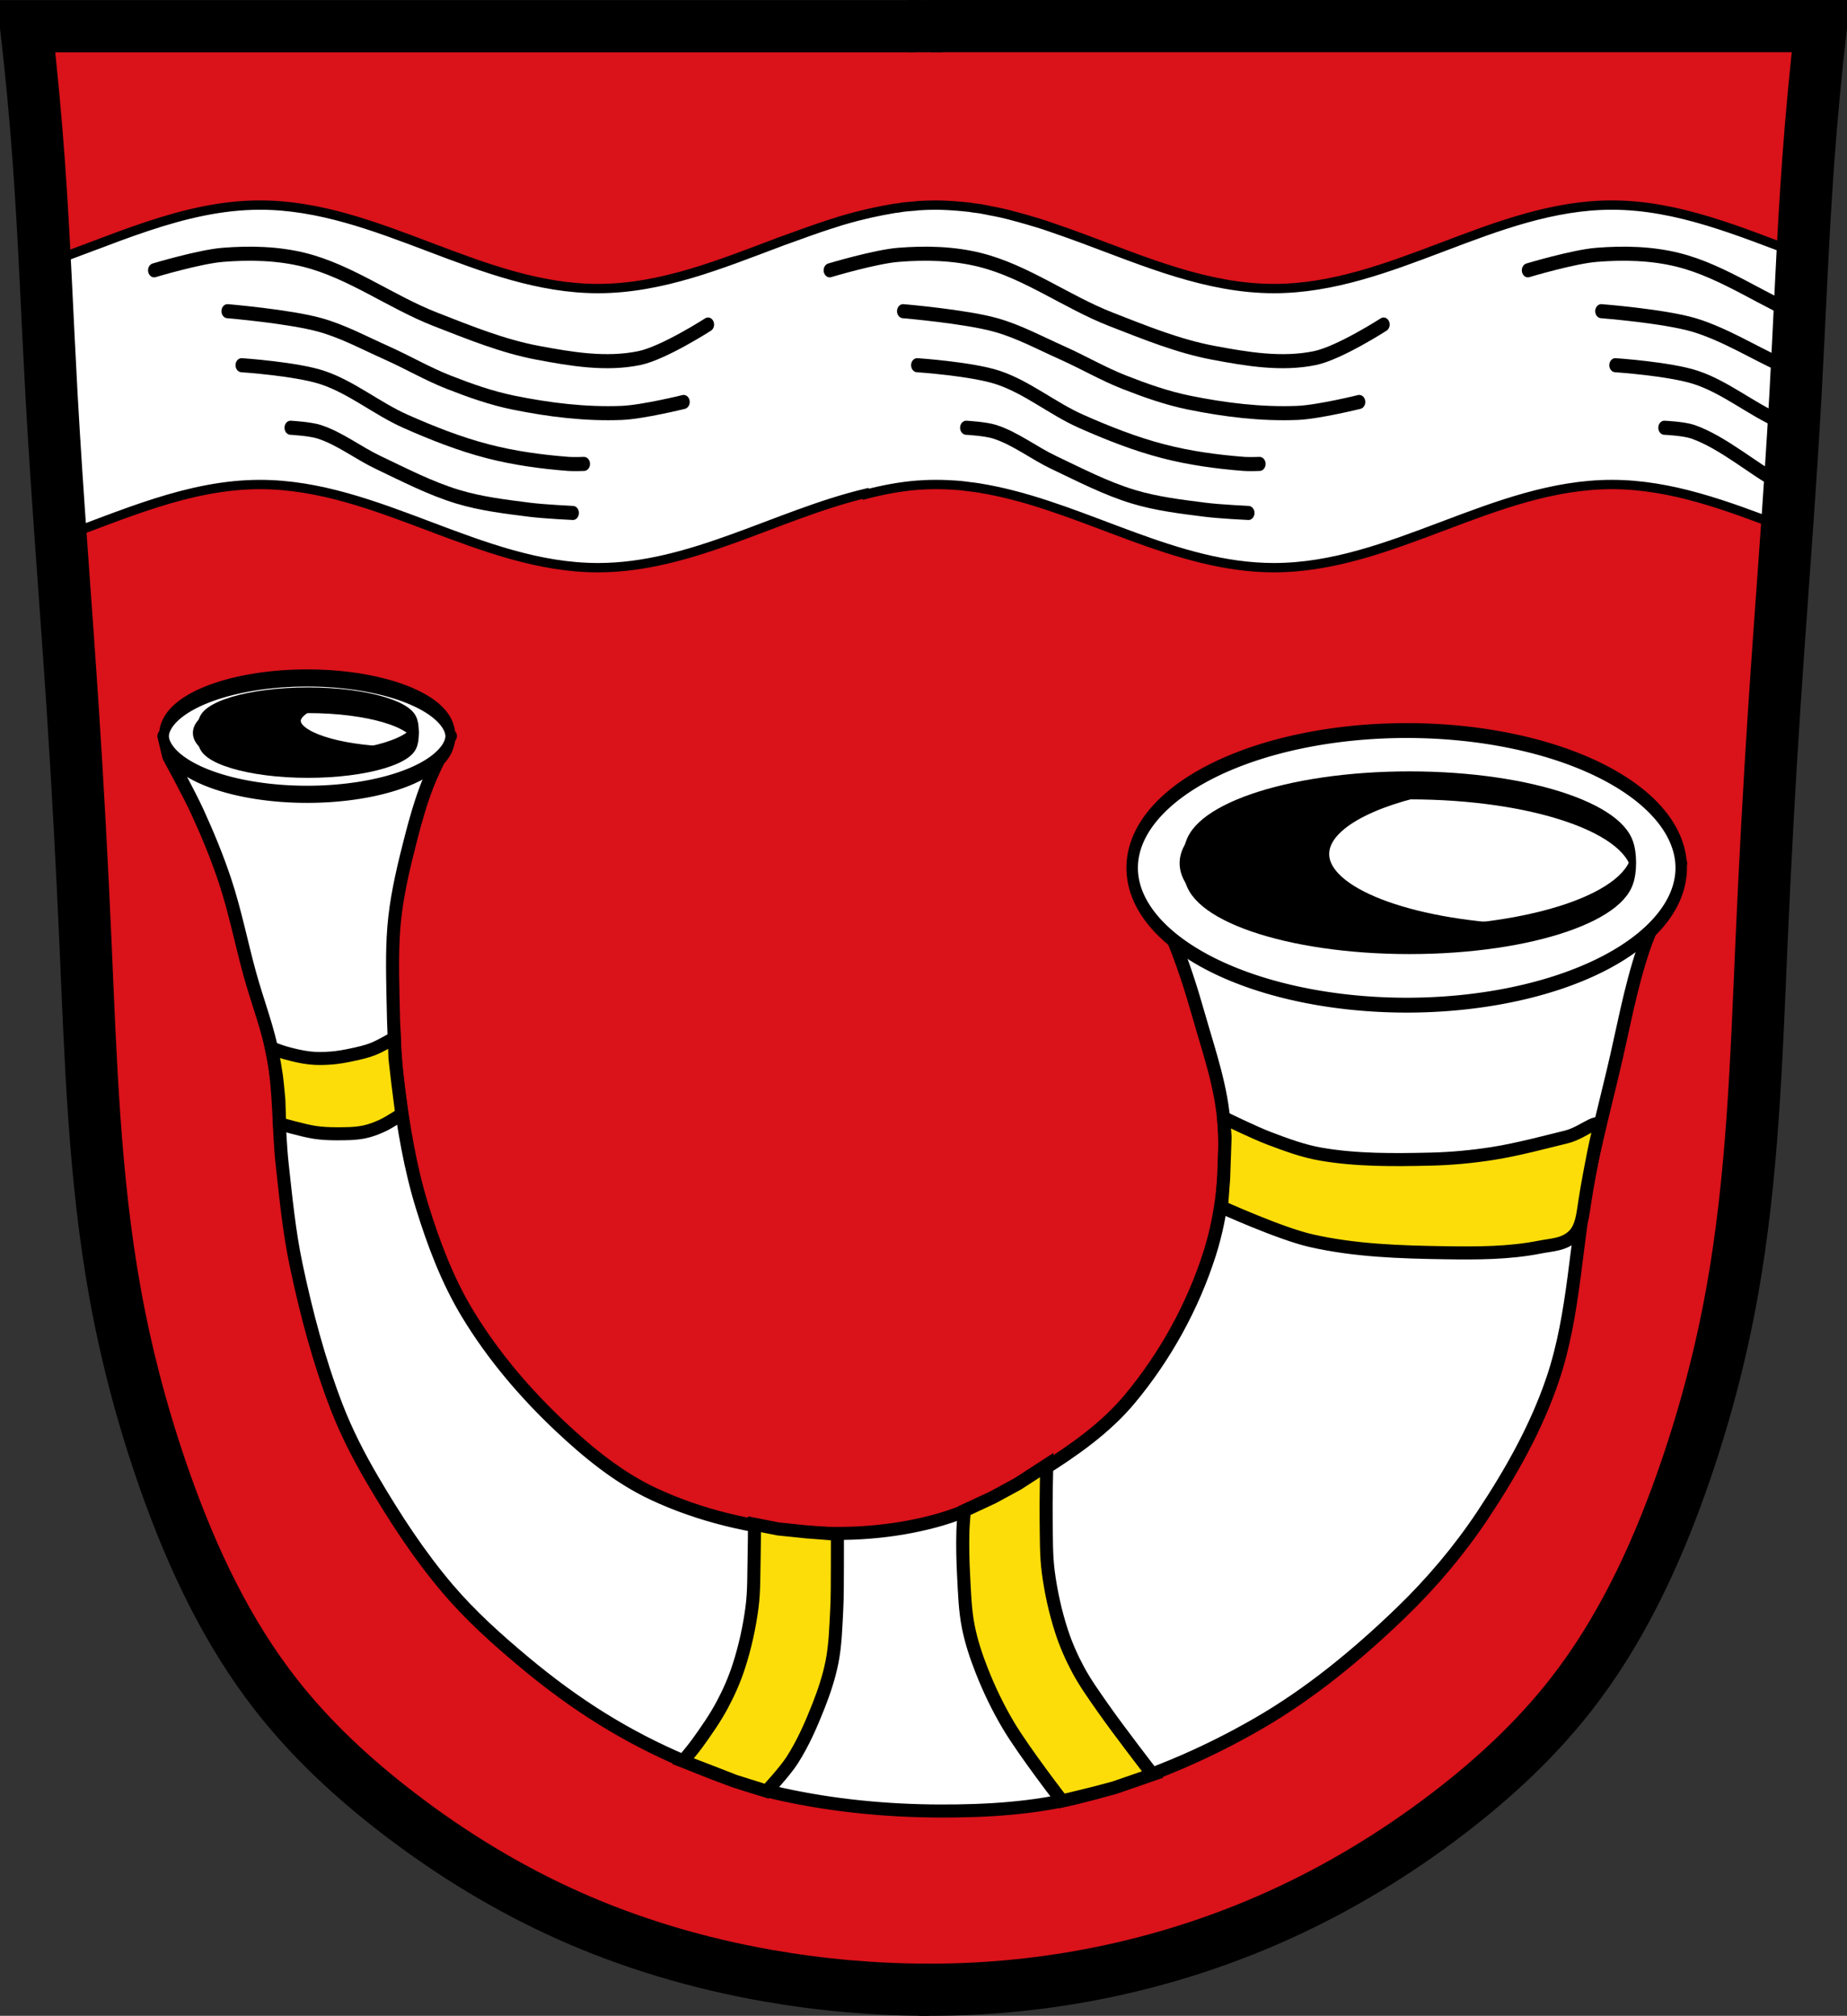<?xml version="1.0" encoding="UTF-8" standalone="no"?>
<!-- Created with Inkscape (http://www.inkscape.org/) -->

<svg
   xmlns:dc="http://purl.org/dc/elements/1.1/"
   xmlns:cc="http://creativecommons.org/ns#"
   xmlns:rdf="http://www.w3.org/1999/02/22-rdf-syntax-ns#"
   xmlns:svg="http://www.w3.org/2000/svg"
   xmlns="http://www.w3.org/2000/svg"
   xmlns:sodipodi="http://sodipodi.sourceforge.net/DTD/sodipodi-0.dtd"
   xmlns:inkscape="http://www.inkscape.org/namespaces/inkscape"
   width="707.777"
   height="772.541"
   id="svg4801"
   version="1.1"
   inkscape:version="0.48.4 r9939"
   sodipodi:docname="Wappen von Bockhorn.svg">
  <rect width="100%" height="100%" fill="#333333" stroke="none"/>
  <defs
     id="defs4803">
    <inkscape:path-effect
       is_visible="true"
       id="path-effect3875"
       effect="spiro" />
    <inkscape:path-effect
       is_visible="true"
       id="path-effect3875-7"
       effect="spiro" />
    <inkscape:path-effect
       is_visible="true"
       id="path-effect3904"
       effect="spiro" />
  </defs>
  <sodipodi:namedview
     id="base"
     pagecolor="#ffffff"
     bordercolor="#666666"
     borderopacity="1.0"
     inkscape:pageopacity="0.0"
     inkscape:pageshadow="2"
     inkscape:zoom="2.7338339"
     inkscape:cx="546.43843"
     inkscape:cy="462.1172"
     inkscape:document-units="px"
     inkscape:current-layer="layer1"
     showgrid="false"
     inkscape:window-width="1366"
     inkscape:window-height="745"
     inkscape:window-x="-8"
     inkscape:window-y="-8"
     inkscape:window-maximized="1"
     inkscape:snap-midpoints="true"
     inkscape:snap-smooth-nodes="true"
     inkscape:object-nodes="true"
     fit-margin-top="0"
     fit-margin-left="0"
     fit-margin-right="0"
     fit-margin-bottom="0"
     inkscape:snap-object-midpoints="false" />
  <g
     inkscape:label="Ebene 1"
     inkscape:groupmode="layer"
     id="layer1"
     transform="translate(-18.159,-82.148)">
    <path
       style="fill:#da121a;stroke:#000000;stroke-width:1px;stroke-linecap:butt;stroke-linejoin:miter;stroke-opacity:1;fill-opacity:1"
       d="m 28.976,91.124 685.212,2.679 -13.396,255.866 -10.047,170.801 -18.085,111.188 -30.141,72.339 -46.217,57.603 -77.028,52.245 -83.726,27.462 -81.716,4.019 L 274.794,828.581 213.172,803.798 153.56,763.61 108.013,712.035 77.871,632.998 56.438,531.857 49.74,416.65 37.683,204.321 z"
       id="path3067"
       inkscape:connector-curvature="0" />
    <g
       id="g34492"
       transform="matrix(1.339,0,0,1.56,823.462,-8.973)">
      <path
         style="fill:#ffffff;fill-opacity:1;stroke:#000000;stroke-width:3.575;stroke-linecap:butt;stroke-linejoin:miter;stroke-miterlimit:4;stroke-opacity:1;stroke-dasharray:none"
         d="m 117.531,160.75 c -29.75,0 -57.046,13.939 -85.125,23.406 l 6.562,104.75 c 25.802,-9.25 51.124,-21.062 78.562,-21.062 45.039,0 84.43,31.875 129.469,31.875 35.84,0 68.095,-20.204 102.469,-28.469 l 0.125,0.344 c 6.538,-1.719 13.156,-2.967 19.875,-3.5 0.059,-0.003 0.097,0.003 0.156,0 0.857,-0.067 1.733,-0.115 2.594,-0.156 1.397,-0.06 2.842,-0.094 4.25,-0.094 1.496,0 2.984,0.025 4.469,0.094 1.121,0.052 2.23,0.099 3.344,0.188 0.177,0.014 0.386,0.048 0.562,0.062 0.235,0.02 0.453,0.01 0.688,0.031 1.094,0.1 2.224,0.274 3.312,0.406 1.435,0.175 2.855,0.335 4.281,0.562 0.098,0.016 0.183,0.047 0.281,0.062 1.858,0.301 3.687,0.651 5.531,1.031 36.091,7.469 69.623,29.438 107.031,29.438 45.039,0 84.43,-31.875 129.469,-31.875 22.762,0 44.076,8.159 65.406,16.219 l 7.625,-104.188 c -23.899,-8.893 -47.565,-19.125 -73.031,-19.125 -45.039,0 -84.43,32 -129.469,32 -25.5,0 -49.193,-10.238 -73.125,-19.125 -3.499,-1.3 -7.047,-2.576 -10.562,-3.781 -1.1,-0.377 -2.148,-0.762 -3.25,-1.125 -0.532,-0.175 -1.061,-0.359 -1.594,-0.531 -1.774,-0.571 -3.593,-1.1 -5.375,-1.625 -2.232,-0.658 -4.44,-1.274 -6.688,-1.844 -0.215,-0.055 -0.441,-0.134 -0.656,-0.188 -1.037,-0.258 -2.053,-0.514 -3.094,-0.75 -1.448,-0.329 -2.919,-0.593 -4.375,-0.875 -1.332,-0.258 -2.66,-0.566 -4,-0.781 -0.039,-0.006 -0.09,0.006 -0.125,0 -0.196,-0.031 -0.398,-0.064 -0.594,-0.094 -0.528,-0.082 -1.065,-0.113 -1.594,-0.188 -0.645,-0.091 -1.291,-0.233 -1.938,-0.312 -0.076,-0.011 -0.173,0.008 -0.25,0 -1.314,-0.159 -2.584,-0.264 -3.906,-0.375 -1.384,-0.116 -2.794,-0.221 -4.188,-0.281 -1.389,-0.06 -2.757,-0.125 -4.156,-0.125 -2.358,0 -4.734,0.084 -7.062,0.25 -0.196,0.014 -0.398,0.079 -0.594,0.094 -0.254,0.019 -0.496,0.041 -0.75,0.062 -1.368,0.116 -2.797,0.208 -4.156,0.375 -0.63,0.078 -1.247,0.225 -1.875,0.312 -0.532,0.074 -1.063,0.106 -1.594,0.188 -0.355,0.055 -0.676,0.13 -1.031,0.188 -1.238,0.202 -2.518,0.449 -3.75,0.688 -1.352,0.262 -2.718,0.542 -4.062,0.844 -1.352,0.304 -2.717,0.628 -4.062,0.969 -0.59,0.149 -1.162,0.282 -1.75,0.438 -2.095,0.555 -4.138,1.121 -6.219,1.75 -0.083,0.025 -0.137,0.069 -0.219,0.094 -1.256,0.381 -2.529,0.785 -3.781,1.188 -2.67,0.859 -5.313,1.782 -7.969,2.719 -2.647,0.934 -5.33,1.894 -7.969,2.875 -0.799,0.297 -1.639,0.544 -2.438,0.844 l 0,0.031 C 294.274,183.272 271.474,192.75 247,192.75 c -45.039,0 -84.43,-32 -129.469,-32 z"
         transform="matrix(0.747,0,0,0.641,-614.797,5.751)"
         id="path5810"
         inkscape:connector-curvature="0" />
      <g
         transform="translate(-707.671,-537.558)"
         id="g34334">
        <path
           style="fill:none;stroke:#000000;stroke-width:3.459;stroke-linecap:round;stroke-linejoin:miter;stroke-miterlimit:4;stroke-opacity:1;stroke-dasharray:none"
           d="m 343.693,662.378 c 0,0 12.999,-3.347 19.658,-3.805 7.814,-0.537 15.807,-0.386 23.462,1.268 13.083,2.828 24.718,10.341 37.413,14.585 9.611,3.213 19.266,6.606 29.272,8.212 9.576,1.537 19.519,3 29.067,1.3 6.995,-1.245 19.658,-8.244 19.658,-8.244"
           id="path34316"
           inkscape:connector-curvature="0"
           sodipodi:nodetypes="caaaaac" />
        <path
           style="fill:none;stroke:#000000;stroke-width:3.459;stroke-linecap:round;stroke-linejoin:miter;stroke-miterlimit:4;stroke-opacity:1;stroke-dasharray:none"
           d="m 364.696,672.416 c 0,0 17.881,1.303 26.556,3.395 6.553,1.58 12.729,4.447 19.024,6.86 5.926,2.272 11.626,5.139 17.64,7.168 6.081,2.051 12.26,3.929 18.582,5.034 10.224,1.787 20.651,2.894 31.033,2.536 5.992,-0.206 17.717,-2.69 17.717,-2.69"
           id="path34318"
           inkscape:connector-curvature="0"
           sodipodi:nodetypes="caaaaac" />
        <path
           style="fill:none;stroke:#000000;stroke-width:3.459;stroke-linecap:round;stroke-linejoin:miter;stroke-miterlimit:4;stroke-opacity:1;stroke-dasharray:none"
           d="m 368.725,685.687 c 0,0 15.647,0.901 23.123,3.03 8.36,2.381 15.639,7.649 23.764,10.742 7.706,2.933 15.56,5.593 23.61,7.379 7.569,1.679 15.316,2.582 23.052,3.1 1.476,0.099 4.439,0 4.439,0"
           id="path34320"
           inkscape:connector-curvature="0"
           sodipodi:nodetypes="caaaac" />
        <path
           style="fill:none;stroke:#000000;stroke-width:3.459;stroke-linecap:round;stroke-linejoin:miter;stroke-miterlimit:4;stroke-opacity:1;stroke-dasharray:none"
           d="m 382.746,701.053 c 0,0 5.536,0.255 8.184,0.988 5.928,1.641 11.152,5.203 16.848,7.525 7.504,3.059 14.96,6.391 22.803,8.429 6.721,1.746 13.683,2.447 20.586,3.202 4.109,0.449 12.375,0.788 12.375,0.788"
           id="path34322"
           inkscape:connector-curvature="0"
           sodipodi:nodetypes="caaaac" />
      </g>
      <g
         transform="translate(-901.013,-537.558)"
         id="g34334-3">
        <path
           style="fill:none;stroke:#000000;stroke-width:3.459;stroke-linecap:round;stroke-linejoin:miter;stroke-miterlimit:4;stroke-opacity:1;stroke-dasharray:none"
           d="m 343.693,662.378 c 0,0 12.999,-3.347 19.658,-3.805 7.814,-0.537 15.807,-0.386 23.462,1.268 13.083,2.828 24.718,10.341 37.413,14.585 9.611,3.213 19.266,6.606 29.272,8.212 9.576,1.537 19.519,3 29.067,1.3 6.995,-1.245 19.658,-8.244 19.658,-8.244"
           id="path34316-7"
           inkscape:connector-curvature="0"
           sodipodi:nodetypes="caaaaac" />
        <path
           style="fill:none;stroke:#000000;stroke-width:3.459;stroke-linecap:round;stroke-linejoin:miter;stroke-miterlimit:4;stroke-opacity:1;stroke-dasharray:none"
           d="m 364.696,672.416 c 0,0 17.881,1.303 26.556,3.395 6.553,1.58 12.729,4.447 19.024,6.86 5.926,2.272 11.626,5.139 17.64,7.168 6.081,2.051 12.26,3.929 18.582,5.034 10.224,1.787 20.651,2.894 31.033,2.536 5.992,-0.206 17.717,-2.69 17.717,-2.69"
           id="path34318-8"
           inkscape:connector-curvature="0"
           sodipodi:nodetypes="caaaaac" />
        <path
           style="fill:none;stroke:#000000;stroke-width:3.459;stroke-linecap:round;stroke-linejoin:miter;stroke-miterlimit:4;stroke-opacity:1;stroke-dasharray:none"
           d="m 368.725,685.687 c 0,0 15.647,0.901 23.123,3.03 8.36,2.381 15.639,7.649 23.764,10.742 7.706,2.933 15.56,5.593 23.61,7.379 7.569,1.679 15.316,2.582 23.052,3.1 1.476,0.099 4.439,0 4.439,0"
           id="path34320-8"
           inkscape:connector-curvature="0"
           sodipodi:nodetypes="caaaac" />
        <path
           style="fill:none;stroke:#000000;stroke-width:3.459;stroke-linecap:round;stroke-linejoin:miter;stroke-miterlimit:4;stroke-opacity:1;stroke-dasharray:none"
           d="m 382.746,701.053 c 0,0 5.536,0.255 8.184,0.988 5.928,1.641 11.152,5.203 16.848,7.525 7.504,3.059 14.96,6.391 22.803,8.429 6.721,1.746 13.683,2.447 20.586,3.202 4.109,0.449 12.375,0.788 12.375,0.788"
           id="path34322-2"
           inkscape:connector-curvature="0"
           sodipodi:nodetypes="caaaac" />
      </g>
      <path
         sodipodi:nodetypes="caac"
         inkscape:connector-curvature="0"
         id="path34316-1"
         d="m -164.166,124.82 c 0,0 12.999,-3.347 19.658,-3.805 7.814,-0.537 15.807,-0.386 23.462,1.268 13.083,2.828 24.718,10.341 37.413,14.585"
         style="fill:none;stroke:#000000;stroke-width:3.459;stroke-linecap:round;stroke-linejoin:miter;stroke-miterlimit:4;stroke-opacity:1;stroke-dasharray:none" />
      <path
         sodipodi:nodetypes="cac"
         inkscape:connector-curvature="0"
         id="path34318-3"
         d="m -143.163,134.857 c 0,0 17.977,1.206 26.556,3.395 8.512,2.172 17.919,7.12 24.214,9.533"
         style="fill:none;stroke:#000000;stroke-width:3.459;stroke-linecap:round;stroke-linejoin:miter;stroke-miterlimit:4;stroke-opacity:1;stroke-dasharray:none" />
      <path
         sodipodi:nodetypes="cac"
         inkscape:connector-curvature="0"
         id="path34320-5"
         d="m -139.134,148.129 c 0,0 15.647,0.901 23.123,3.03 8.36,2.381 15.639,7.649 23.764,10.742"
         style="fill:none;stroke:#000000;stroke-width:3.459;stroke-linecap:round;stroke-linejoin:miter;stroke-miterlimit:4;stroke-opacity:1;stroke-dasharray:none" />
      <path
         sodipodi:nodetypes="cac"
         inkscape:connector-curvature="0"
         id="path34322-9"
         d="m -125.113,163.495 c 0,0 5.582,0.21 8.184,0.988 8.676,2.595 18.072,9.658 23.768,11.98"
         style="fill:none;stroke:#000000;stroke-width:3.459;stroke-linecap:round;stroke-linejoin:miter;stroke-miterlimit:4;stroke-opacity:1;stroke-dasharray:none" />
    </g>
    <g
       id="g3981"
       transform="translate(565.67,-156.342)">
      <path
         sodipodi:nodetypes="caaaaaaaaaaczc"
         inkscape:connector-curvature="0"
         inkscape:original-d="m -191.42975,1001.032 c 0,0 -41.56064,-1.48631 -61.89852,-5.40119 -26.09688,-5.02344 -52.02181,-12.2925 -76.32326,-23.04989 -22.97391,-10.16974 -44.70173,-23.47734 -64.64066,-38.76338 -17.41536,-13.35137 -34.21385,-28.15802 -47.35583,-45.73193 -18.22741,-24.37431 -31.24004,-52.56677 -42.27394,-80.93221 -9.13924,-23.49474 -15.16287,-48.23935 -19.48679,-73.07546 -7.7333,-44.41922 -8.24457,-89.80452 -11.36729,-134.78363 -2.06502,-29.74415 -3.05472,-59.55413 -4.8717,-89.31446 -2.44661,-40.07289 -5.67288,-80.09565 -8.11949,-120.16854 -1.81698,-29.76032 -2.66782,-59.58028 -4.8717,-89.31445 -1.28597,-17.34995 -4.8717,-51.96477 -4.8717,-51.96477 0,0 115.28816,-0.80646 172.13331,-1e-5 56.84516,0.80646 168.88552,1e-5 168.88552,1e-5"
         inkscape:path-effect="#path-effect3875"
         id="path3873"
         d="m -191.43,1001.032 c -20.737,-0 -41.474,-1.812 -61.899,-5.401 -26.241,-4.611 -51.999,-12.178 -76.323,-23.05 -22.989,-10.275 -44.635,-23.471 -64.641,-38.763 -17.481,-13.363 -33.795,-28.403 -47.356,-45.732 -18.84,-24.074 -32.032,-52.129 -42.274,-80.932 -8.456,-23.779 -15.006,-48.239 -19.487,-73.075 -8.012,-44.408 -9.374,-89.703 -11.367,-134.784 -1.317,-29.787 -2.918,-59.562 -4.872,-89.314 -2.63,-40.062 -5.899,-80.082 -8.119,-120.169 -1.649,-29.771 -2.719,-59.576 -4.872,-89.314 -1.256,-17.353 -2.88,-34.68 -4.872,-51.965 57.378,-1e-5 114.756,-1e-5 172.133,-1e-5 56.295,0 112.59,0 168.886,1e-5"
         style="fill:none;stroke:#000000;stroke-width:20;stroke-linecap:butt;stroke-linejoin:miter;stroke-miterlimit:4;stroke-opacity:1;stroke-dasharray:none" />
      <path
         sodipodi:nodetypes="caaaaaaaaaaczc"
         inkscape:connector-curvature="0"
         inkscape:original-d="m -195.28352,1000.9982 c 0,0 41.07969,-1.06561 61.16981,-4.91545 26.20997,-5.02257 52.145891,-12.67782 76.520647,-23.54336 22.947449,-10.22929 44.70173,-23.47734 64.6406602,-38.76338 17.4153598,-13.35137 34.2138498,-28.15802 47.3558298,-45.73193 18.22741,-24.37431 31.24004,-52.56677 42.27394,-80.93221 9.139243,-23.49474 15.162873,-48.23935 19.486793,-73.07546 7.7333,-44.41922 8.24457,-89.80452 11.36729,-134.78363 2.06502,-29.74415 3.05472,-59.55413 4.8717,-89.31446 2.44661,-40.07289 5.67288,-80.09565 8.11949,-120.16854 1.81698,-29.76032 2.66782,-59.58028 4.8717,-89.31445 1.28597,-17.34995 4.8717,-51.96477 4.8717,-51.96477 0,0 -115.288163,-0.80646 -172.133313,-10e-6 -56.84516,0.80646 -168.885517,10e-6 -168.885517,10e-6"
         inkscape:path-effect="#path-effect3875-7"
         id="path3873-1"
         d="m -195.284,1000.998 c 20.484,0.282 40.994,-1.366 61.17,-4.915 26.352,-4.636 52.138,-12.525 76.521,-23.543 22.944,-10.369 44.621,-23.494 64.641,-38.763 17.496,-13.345 33.8,-28.399 47.356,-45.732 18.831,-24.08 32.03,-52.131 42.274,-80.932 8.458,-23.778 15.007,-48.239 19.487,-73.075 8.01,-44.408 9.374,-89.703 11.367,-134.784 1.317,-29.787 2.918,-59.562 4.872,-89.314 2.63,-40.062 5.899,-80.082 8.119,-120.169 1.649,-29.771 2.719,-59.576 4.872,-89.314 1.256,-17.353 2.88,-34.68 4.872,-51.965 -57.378,-10e-6 -114.756,-10e-6 -172.133,-10e-6 -56.295,0 -112.59,0 -168.886,10e-6"
         style="fill:none;stroke:#000000;stroke-width:20;stroke-linecap:butt;stroke-linejoin:miter;stroke-miterlimit:4;stroke-opacity:1;stroke-dasharray:none" />
      <path
         inkscape:connector-curvature="0"
         inkscape:original-d="m -199.88512,248.50611 13.78881,0"
         inkscape:path-effect="#path-effect3904"
         id="path3902"
         d="m -199.885,248.506 13.789,0"
         style="fill:none;stroke:#000000;stroke-width:20;stroke-linecap:butt;stroke-linejoin:miter;stroke-miterlimit:4;stroke-opacity:1;stroke-dasharray:none" />
    </g>
    <path
       style="fill:#ffffff;fill-opacity:1;stroke:#000000;stroke-width:5;stroke-linecap:round;stroke-linejoin:round;stroke-miterlimit:4;stroke-opacity:1;stroke-dasharray:none"
       d="m 190.768,364.197 c 0,0 -6.284,12.214 -8.767,18.604 -2.555,6.575 -4.518,13.379 -6.273,20.211 -2.595,10.106 -5.104,20.298 -6.273,30.666 -1.145,10.16 -0.887,20.443 -0.697,30.666 0.216,11.635 0.598,23.307 2.091,34.847 1.976,15.272 4.523,30.586 9.06,45.302 4.386,14.225 9.712,28.387 17.424,41.12 9.662,15.953 21.962,30.429 35.544,43.211 10.66,10.031 22.296,19.563 35.544,25.787 17.799,8.361 37.555,12.979 57.15,14.636 16.956,1.434 34.444,0.235 50.877,-4.182 14.652,-3.938 28.287,-11.421 41.12,-19.515 12.153,-7.665 24.245,-16.152 33.453,-27.181 13.594,-16.282 24.229,-35.545 30.666,-55.756 4.967,-15.596 6.49,-32.444 5.576,-48.786 -0.812,-14.517 -5.78,-28.529 -9.757,-42.514 -2.954,-10.388 -6.234,-20.725 -10.454,-30.666 -3.09,-9.929 -16.143,-20.189 -12.545,-27.693 l 207.694,0 c 0,0 -10.432,21.569 -14.26,32.888 -5.198,15.371 -7.923,31.471 -11.718,47.248 -3.116,12.956 -6.393,25.879 -9.072,38.932 -5.355,26.094 -5.46,53.444 -13.985,78.68 -6.252,18.508 -16.022,35.833 -26.837,52.103 -9.011,13.555 -19.654,26.124 -31.373,37.421 -16.548,15.952 -34.54,30.814 -54.43,42.334 -21.562,12.489 -44.993,22.321 -69.171,28.349 -17.201,4.288 -35.191,5.341 -52.918,5.292 -20.398,-0.056 -40.934,-2.045 -60.856,-6.426 -12.997,-2.858 -25.557,-7.632 -37.798,-12.851 -10.575,-4.509 -20.838,-9.83 -30.617,-15.875 -10.612,-6.56 -20.694,-14.016 -30.263,-22.021 -10.299,-8.615 -20.373,-17.652 -29.08,-27.873 -10.924,-12.823 -20.19,-27.056 -28.727,-41.578 -5.34,-9.084 -10.196,-18.517 -13.985,-28.349 -6.784,-17.602 -11.61,-35.97 -15.497,-54.43 -2.647,-12.571 -3.881,-25.407 -5.292,-38.176 -1.514,-13.697 -0.951,-27.64 -3.402,-41.2 -1.979,-10.951 -6.13,-21.396 -9.072,-32.129 -3.24,-11.819 -5.592,-23.898 -9.45,-35.531 -2.99,-9.016 -6.631,-17.821 -10.584,-26.459 -3.306,-7.225 -10.962,-21.167 -10.962,-21.167 l -1.89,-7.938 z"
       id="path47466"
       inkscape:connector-curvature="0"
       sodipodi:nodetypes="caaaaaaaaaaaaaaaacccaaaaaaaaaaaaaaaaaaaaaaccc" />
    <path
       sodipodi:type="arc"
       style="fill:#ffffff;fill-opacity:1;fill-rule:nonzero;stroke:#000000;stroke-width:4.053;stroke-linecap:round;stroke-linejoin:round;stroke-miterlimit:4;stroke-opacity:1;stroke-dasharray:none;stroke-dashoffset:0"
       id="path12494"
       sodipodi:cx="533.48193"
       sodipodi:cy="368.23169"
       sodipodi:rx="97.134308"
       sodipodi:ry="37.425709"
       d="m 630.616,368.232 a 97.134,37.426 0 1 1 -194.269,0 97.134,37.426 0 1 1 194.269,0 z"
       transform="matrix(1.083,0,0,1.406,-20.552,-102.989)" />
    <path
       sodipodi:type="arc"
       style="fill:#ffffff;fill-opacity:1;fill-rule:nonzero;stroke:#000000;stroke-width:3.672;stroke-linejoin:round;stroke-miterlimit:4;stroke-opacity:1;stroke-dasharray:none"
       id="path12481"
       sodipodi:cx="115.72198"
       sodipodi:cy="294.51007"
       sodipodi:rx="52.917973"
       sodipodi:ry="12.460944"
       d="m 168.64,294.51 a 52.918,12.461 0 1 1 -105.836,0 52.918,12.461 0 1 1 105.836,0 z"
       transform="matrix(1.037,0,0,1.789,15.857,-162.611)" />
    <path
       sodipodi:type="arc"
       style="fill:#ffffff;fill-opacity:1;fill-rule:nonzero;stroke:#000000;stroke-width:3.372;stroke-linecap:round;stroke-linejoin:miter;stroke-miterlimit:4;stroke-opacity:1;stroke-dasharray:none;stroke-dashoffset:0"
       id="path3049-1"
       sodipodi:cx="-766.17566"
       sodipodi:cy="359.04312"
       sodipodi:rx="54.807831"
       sodipodi:ry="4.2523317"
       d="m -711.368,359.043 c 0,2.349 -24.538,4.252 -54.808,4.252 -30.27,0 -54.808,-1.904 -54.808,-4.252 0,-2.349 24.538,-4.252 54.808,-4.252 30.27,0 54.808,1.904 54.808,4.252 z"
       transform="matrix(0.753,0,0,2.918,713.11,-684.767)" />
    <path
       inkscape:connector-curvature="0"
       style="fill:#000000;fill-opacity:1;fill-rule:nonzero;stroke:#000000;stroke-width:5;stroke-linecap:round;stroke-linejoin:miter;stroke-miterlimit:4;stroke-opacity:1;stroke-dasharray:none;stroke-dashoffset:0"
       d="m 135.853,350.62 c -22.805,0 -41.281,5.553 -41.281,12.406 0,6.854 18.476,12.406 41.281,12.406 13.054,0 24.683,-1.814 32.25,-4.656 -20.881,-0.618 -37.188,-5.906 -37.188,-12.344 0,-2.931 3.41,-5.627 9.062,-7.75 -1.348,-0.04 -2.742,-0.062 -4.125,-0.062 z"
       id="path3049-1-7" />
    <path
       sodipodi:type="arc"
       style="fill:#ffffff;fill-opacity:1;fill-rule:nonzero;stroke:#000000;stroke-width:2.822;stroke-linecap:round;stroke-linejoin:round;stroke-miterlimit:4;stroke-opacity:1;stroke-dasharray:none;stroke-dashoffset:0"
       id="path3820-0"
       sodipodi:cx="-343.72681"
       sodipodi:cy="419.66965"
       sodipodi:rx="103.71315"
       sodipodi:ry="7.8017459"
       d="m -240.014,419.67 c 0,4.309 -46.434,7.802 -103.713,7.802 -57.279,0 -103.713,-3.493 -103.713,-7.802 0,-4.309 46.434,-7.802 103.713,-7.802 57.279,0 103.713,3.493 103.713,7.802 z"
       transform="matrix(0.826,0,0,3.8,842.197,-1181.966)" />
    <path
       inkscape:connector-curvature="0"
       style="fill:#000000;fill-opacity:1;fill-rule:nonzero;stroke:#000000;stroke-width:5;stroke-linecap:round;stroke-linejoin:round;stroke-miterlimit:4;stroke-opacity:1;stroke-dasharray:none;stroke-dashoffset:0"
       d="m 558.353,383.308 c -47.3,0 -85.656,13.281 -85.656,29.656 0,16.375 38.356,29.625 85.656,29.625 15.142,0 29.345,-1.363 41.688,-3.75 -42.278,-1.814 -75.031,-14.279 -75.031,-29.406 0,-11.129 17.743,-20.804 43.938,-25.875 -3.477,-0.149 -7.001,-0.25 -10.594,-0.25 z"
       id="path3820-0-9" />
    <path
       style="fill:#fcdd09;fill-opacity:1;stroke:#000000;stroke-width:5;stroke-linecap:round;stroke-linejoin:round;stroke-miterlimit:4;stroke-opacity:1;stroke-dasharray:none"
       d="m 487.062,510.492 c 0,0 11.526,5.676 17.526,7.942 6.429,2.427 12.945,4.854 19.717,6.025 13.777,2.381 27.922,2.231 41.899,1.917 8.064,-0.181 16.131,-0.939 24.099,-2.191 9.462,-1.487 20.693,-4.517 28.035,-6.301 7.372,-1.78 14.401,-9.675 12.131,-1.277 -1.169,4.709 -2.218,10.33 -3.195,15.52 -0.702,3.731 -1.352,7.473 -1.917,11.228 -0.63,4.187 -1.107,9.247 -4.11,12.233 -3.652,3.633 -8.416,3.582 -12.869,4.472 -11.927,2.384 -24.261,2.374 -36.422,2.191 -17.229,-0.259 -34.687,-0.812 -51.484,-4.655 -11.883,-2.719 -34.231,-12.871 -34.231,-12.871 l 0.822,-10.954 0.548,-15.883 z"
       id="path3910"
       inkscape:connector-curvature="0"
       sodipodi:nodetypes="caaaaccaccaaacccc" />
    <path
       style="fill:#fcdd09;fill-opacity:1;stroke:#000000;stroke-width:5;stroke-linecap:round;stroke-linejoin:miter;stroke-miterlimit:4;stroke-opacity:1;stroke-dasharray:none"
       d="m 122.156,483.791 c 0,0 3.706,1.397 5.614,1.917 3.057,0.833 6.159,1.596 9.311,1.917 2.679,0.273 5.394,0.211 8.079,0 2.626,-0.206 5.229,-0.681 7.805,-1.232 2.728,-0.584 5.478,-1.18 8.079,-2.191 2.873,-1.117 8.216,-4.245 8.216,-4.245 l 0.274,7.942 1.095,9.448 1.506,11.776 c 0,0 -4.795,3.177 -7.394,4.382 -2.279,1.056 -4.658,1.968 -7.12,2.465 -3.452,0.696 -7.021,0.686 -10.543,0.685 -2.79,-8.9e-4 -5.595,-0.123 -8.352,-0.548 -4.551,-0.701 -13.419,-3.286 -13.419,-3.286 l -0.274,-8.9 c 0,0 -0.538,-6.31 -0.958,-9.448 -0.295,-2.201 -1.095,-6.572 -1.095,-6.572 z"
       id="path3912"
       inkscape:connector-curvature="0"
       sodipodi:nodetypes="caaaaaccccaaaaccacc" />
    <path
       style="fill:#fcdd09;fill-opacity:1;stroke:#000000;stroke-width:5;stroke-linecap:round;stroke-linejoin:miter;stroke-miterlimit:4;stroke-opacity:1;stroke-dasharray:none"
       d="m 311.935,768.596 c 0,0 6.968,-7.495 9.722,-11.776 4.174,-6.489 7.305,-13.633 10.132,-20.813 2.169,-5.508 4.06,-11.171 5.203,-16.979 1.257,-6.386 1.431,-12.945 1.78,-19.443 0.308,-5.743 0.228,-11.501 0.274,-17.253 0.032,-4.062 0,-12.186 0,-12.186 l -12.186,-0.958 -10.543,-1.095 -9.037,-1.78 c 0,0 -0.026,8.308 -0.137,12.46 -0.173,6.485 0.029,13.012 -0.822,19.443 -1.011,7.651 -2.688,15.25 -5.066,22.593 -1.638,5.057 -3.794,9.962 -6.299,14.651 -2.767,5.181 -6.148,10.024 -9.585,14.788 -1.71,2.37 -5.477,6.846 -5.477,6.846 l 9.996,3.834 9.859,3.834 z"
       id="path3914"
       inkscape:connector-curvature="0"
       sodipodi:nodetypes="caaaaaccccaaaaacccc" />
    <path
       style="fill:#fcdd09;fill-opacity:1;stroke:#000000;stroke-width:5;stroke-linecap:round;stroke-linejoin:miter;stroke-miterlimit:4;stroke-opacity:1;stroke-dasharray:none"
       d="m 425.145,772.337 c 0,0 -14.555,-18.821 -20.607,-29.028 -3.935,-6.637 -7.305,-13.633 -10.132,-20.813 -2.169,-5.508 -4.06,-11.171 -5.203,-16.979 -1.257,-6.386 -1.431,-12.945 -1.78,-19.443 -0.308,-5.743 -0.431,-11.503 -0.274,-17.253 0.071,-2.584 0.548,-7.736 0.548,-7.736 l 10.886,-5.066 9.585,-5.203 11.091,-7.189 c 0,0 -0.323,14.423 -0.205,21.634 0.106,6.486 -0.029,13.012 0.822,19.443 1.011,7.651 2.688,15.25 5.066,22.593 1.638,5.057 3.794,9.962 6.299,14.651 2.767,5.181 6.227,9.968 9.585,14.788 6.058,8.696 19.033,25.468 19.033,25.468 l -14.651,5.066 -8.489,2.259 z"
       id="path3914-8"
       inkscape:connector-curvature="0"
       sodipodi:nodetypes="caaaaaccccaaaaacccc" />
  </g>
</svg>
